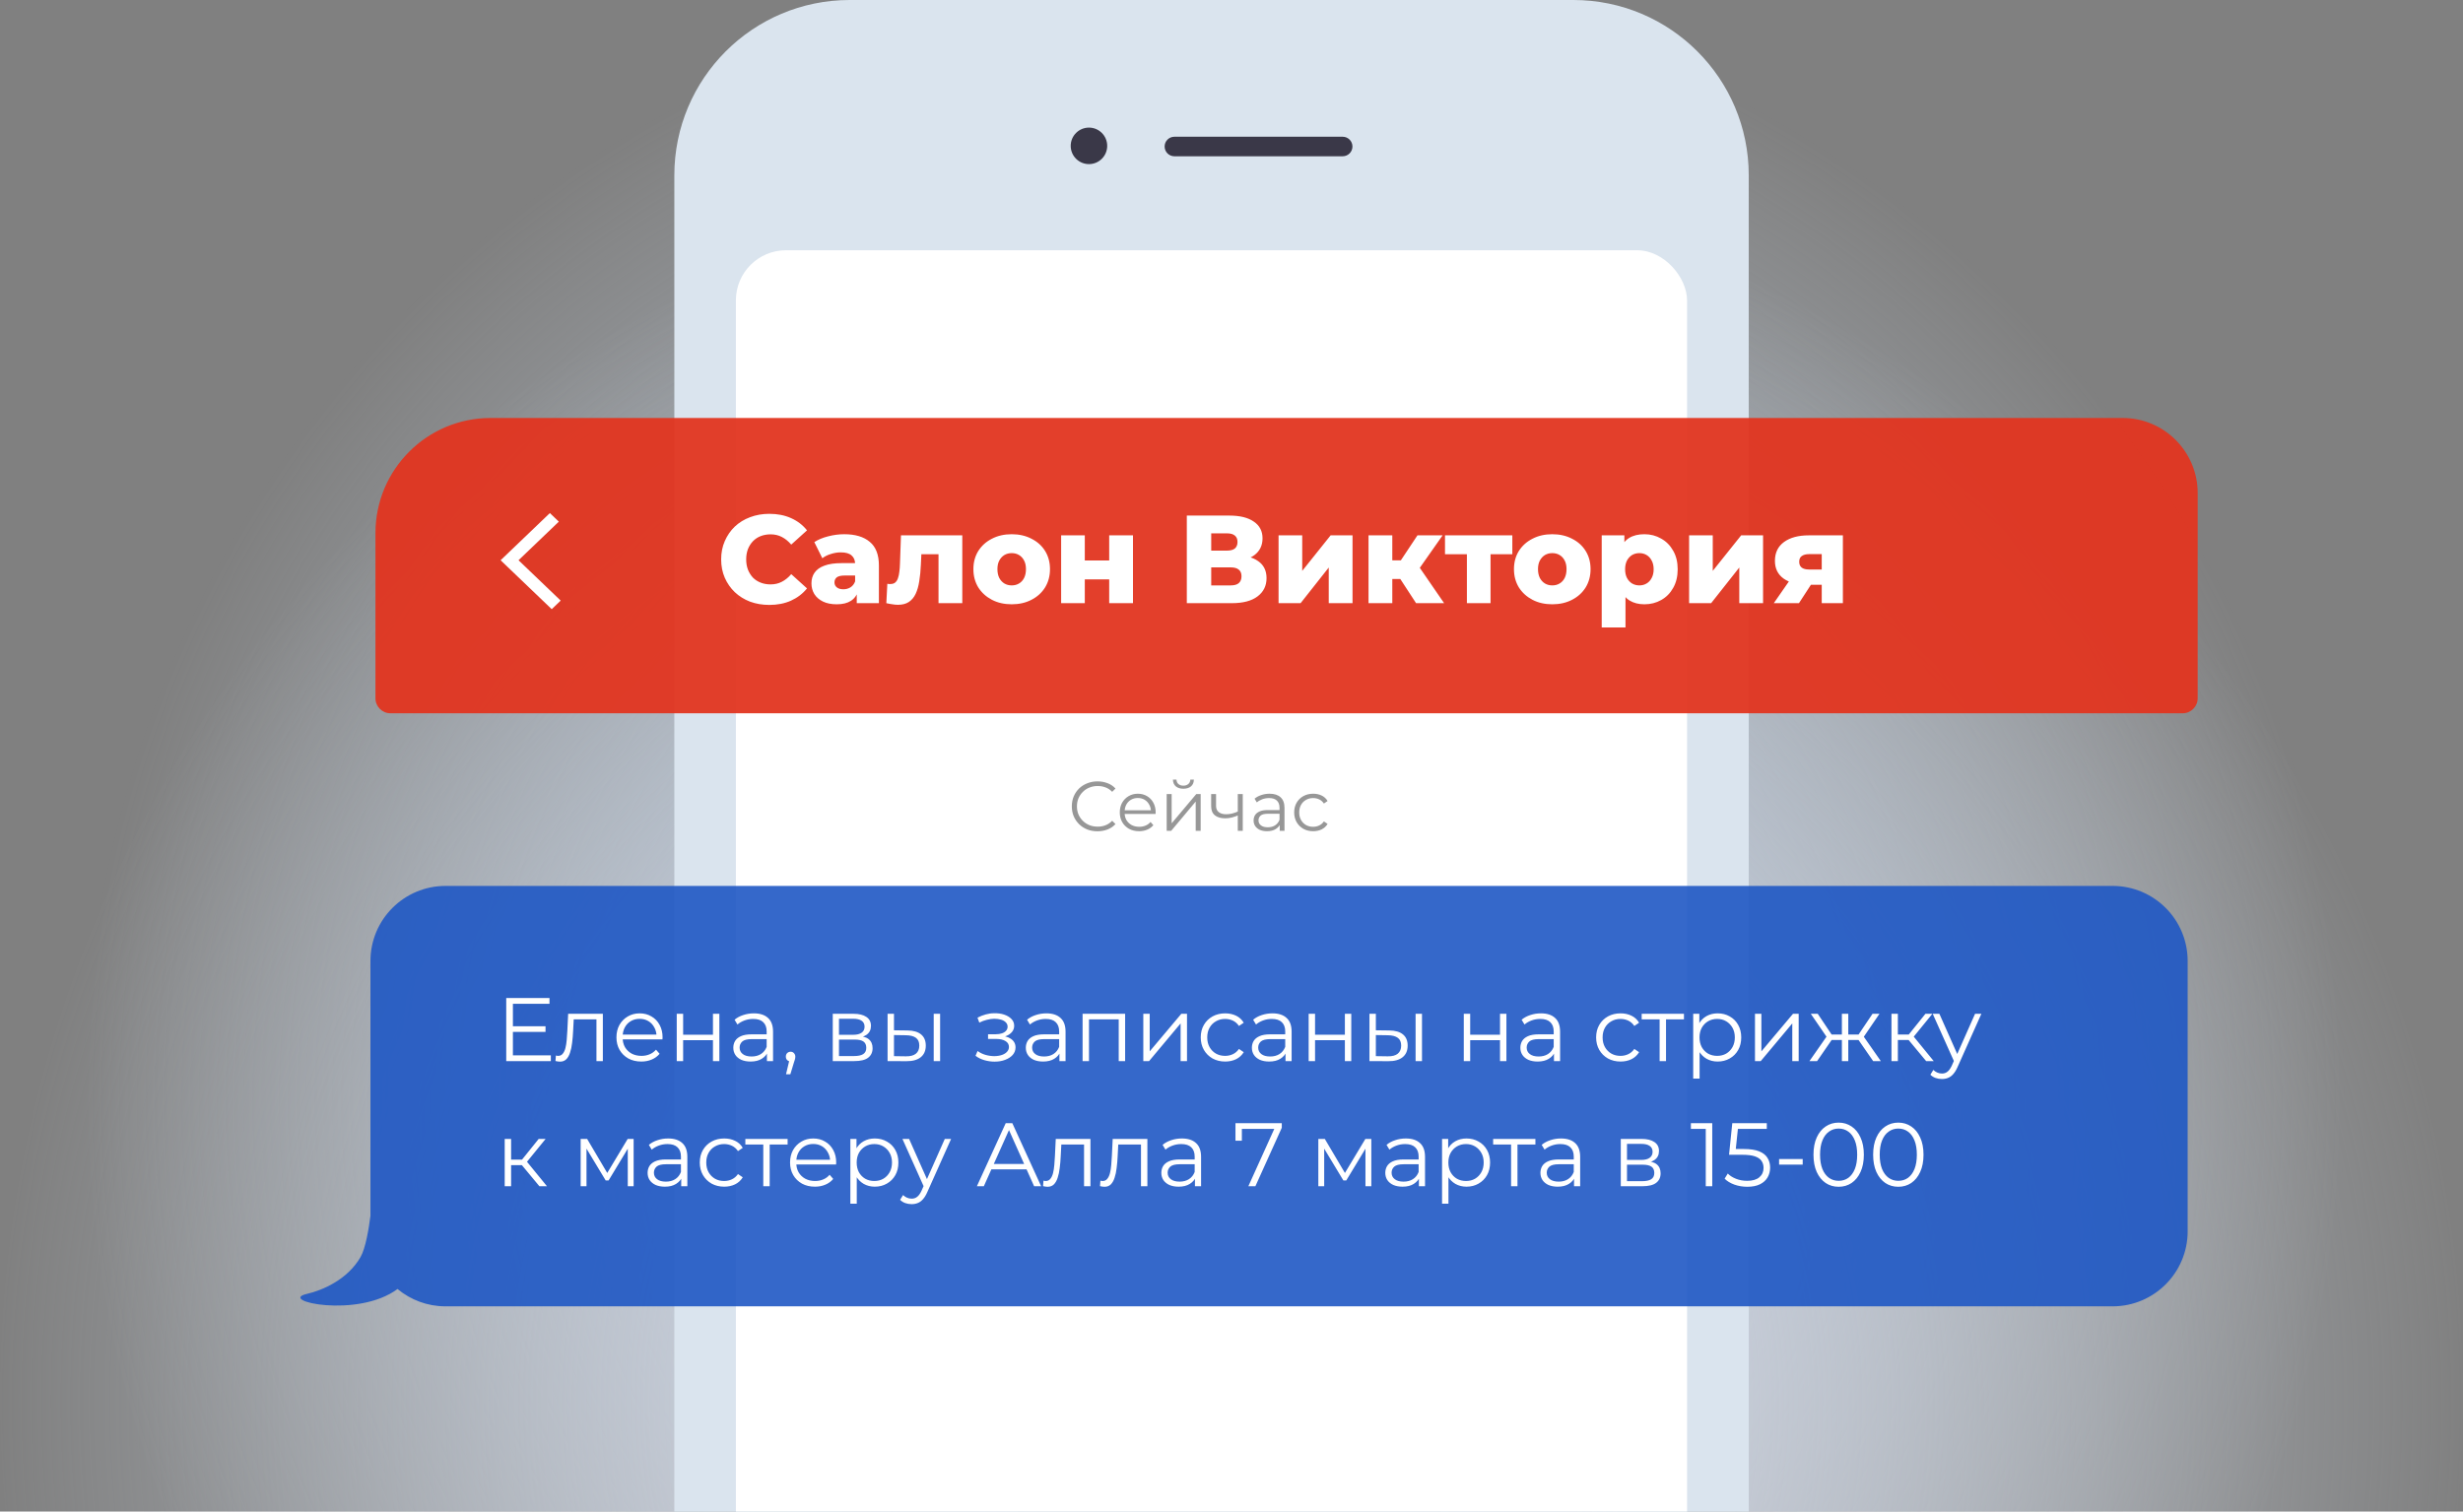 <svg width="492" height="302" viewBox="0 0 492 302" fill="none" xmlns="http://www.w3.org/2000/svg">
<rect x="0" y="0" width="492" height="302" fill="#808080" stroke="none"/>
<g clip-path="url(#clip0_6284_6)">
<circle cx="242.5" cy="220.5" r="227.5" fill="url(#paint0_radial_6284_6)"/>
<circle cx="246" cy="279" r="246" fill="url(#paint1_radial_6284_6)"/>
<path d="M314.285 0H169.74C150.39 0 134.703 15.687 134.703 35.037V406.963C134.703 426.313 150.39 442 169.74 442H314.285C333.636 442 349.323 426.313 349.323 406.963V35.037C349.323 15.687 333.636 0 314.285 0Z" fill="#DAE4EE"/>
<rect x="147" y="50" width="190" height="315" rx="10" fill="white"/>
<path d="M217.525 32.788C219.538 32.788 221.171 31.155 221.171 29.142C221.171 27.128 219.538 25.496 217.525 25.496C215.511 25.496 213.879 27.128 213.879 29.142C213.879 31.155 215.511 32.788 217.525 32.788Z" fill="#3A3848"/>
<path d="M268.208 27.319H234.593C233.515 27.319 232.641 28.193 232.641 29.271C232.641 30.349 233.515 31.223 234.593 31.223H268.208C269.286 31.223 270.16 30.349 270.16 29.271C270.16 28.193 269.286 27.319 268.208 27.319Z" fill="#3A3848"/>
</g>
<g clip-path="url(#clip1_6284_6)">
<path opacity="0.946" fill-rule="evenodd" clip-rule="evenodd" d="M75 106.509C75 93.807 85.297 83.509 98 83.509H424C432.284 83.509 439 90.225 439 98.509V139.509C439 141.166 437.657 142.509 436 142.509H78C76.343 142.509 75 141.166 75 139.509V106.509Z" fill="#E23520"/>
<path d="M153.68 120.859C152.296 120.859 151.013 120.643 149.83 120.209C148.663 119.759 147.646 119.126 146.78 118.309C145.93 117.493 145.263 116.534 144.78 115.434C144.296 114.318 144.055 113.093 144.055 111.759C144.055 110.426 144.296 109.209 144.78 108.109C145.263 106.993 145.93 106.026 146.78 105.209C147.646 104.393 148.663 103.768 149.83 103.334C151.013 102.884 152.296 102.659 153.68 102.659C155.296 102.659 156.738 102.943 158.005 103.509C159.288 104.076 160.355 104.893 161.205 105.959L158.055 108.809C157.488 108.143 156.863 107.634 156.18 107.284C155.513 106.934 154.763 106.759 153.93 106.759C153.213 106.759 152.555 106.876 151.955 107.109C151.355 107.343 150.838 107.684 150.405 108.134C149.988 108.568 149.655 109.093 149.405 109.709C149.171 110.326 149.055 111.009 149.055 111.759C149.055 112.509 149.171 113.193 149.405 113.809C149.655 114.426 149.988 114.959 150.405 115.409C150.838 115.843 151.355 116.176 151.955 116.409C152.555 116.643 153.213 116.759 153.93 116.759C154.763 116.759 155.513 116.584 156.18 116.234C156.863 115.884 157.488 115.376 158.055 114.709L161.205 117.559C160.355 118.609 159.288 119.426 158.005 120.009C156.738 120.576 155.296 120.859 153.68 120.859ZM171.142 120.509V117.984L170.817 117.359V112.709C170.817 111.959 170.584 111.384 170.117 110.984C169.667 110.568 168.942 110.359 167.942 110.359C167.292 110.359 166.634 110.468 165.967 110.684C165.3 110.884 164.734 111.168 164.267 111.534L162.667 108.309C163.434 107.809 164.35 107.426 165.417 107.159C166.5 106.876 167.575 106.734 168.642 106.734C170.842 106.734 172.542 107.243 173.742 108.259C174.959 109.259 175.567 110.834 175.567 112.984V120.509H171.142ZM167.142 120.734C166.059 120.734 165.142 120.551 164.392 120.184C163.642 119.818 163.067 119.318 162.667 118.684C162.284 118.051 162.092 117.343 162.092 116.559C162.092 115.726 162.3 115.009 162.717 114.409C163.15 113.793 163.809 113.326 164.692 113.009C165.575 112.676 166.717 112.509 168.117 112.509H171.317V114.984H168.767C168 114.984 167.459 115.109 167.142 115.359C166.842 115.609 166.692 115.943 166.692 116.359C166.692 116.776 166.85 117.109 167.167 117.359C167.484 117.609 167.917 117.734 168.467 117.734C168.984 117.734 169.45 117.609 169.867 117.359C170.3 117.093 170.617 116.693 170.817 116.159L171.467 117.909C171.217 118.843 170.725 119.551 169.992 120.034C169.275 120.501 168.325 120.734 167.142 120.734ZM177.05 120.509L177.25 116.634C177.366 116.651 177.475 116.668 177.575 116.684C177.675 116.684 177.766 116.684 177.85 116.684C178.266 116.684 178.591 116.584 178.825 116.384C179.075 116.168 179.258 115.876 179.375 115.509C179.508 115.143 179.6 114.718 179.65 114.234C179.716 113.734 179.758 113.193 179.775 112.609L179.975 106.959H192.225V120.509H187.475V109.659L188.525 110.734H183.1L184.1 109.609L183.95 112.809C183.9 114.026 183.791 115.134 183.625 116.134C183.475 117.118 183.233 117.959 182.9 118.659C182.566 119.359 182.108 119.901 181.525 120.284C180.958 120.651 180.233 120.834 179.35 120.834C179.033 120.834 178.675 120.801 178.275 120.734C177.891 120.684 177.483 120.609 177.05 120.509ZM202.092 120.734C200.609 120.734 199.292 120.434 198.142 119.834C196.992 119.234 196.084 118.409 195.417 117.359C194.767 116.293 194.442 115.076 194.442 113.709C194.442 112.343 194.767 111.134 195.417 110.084C196.084 109.034 196.992 108.218 198.142 107.634C199.292 107.034 200.609 106.734 202.092 106.734C203.575 106.734 204.892 107.034 206.042 107.634C207.209 108.218 208.117 109.034 208.767 110.084C209.417 111.134 209.742 112.343 209.742 113.709C209.742 115.076 209.417 116.293 208.767 117.359C208.117 118.409 207.209 119.234 206.042 119.834C204.892 120.434 203.575 120.734 202.092 120.734ZM202.092 116.959C202.642 116.959 203.125 116.834 203.542 116.584C203.975 116.334 204.317 115.968 204.567 115.484C204.817 114.984 204.942 114.393 204.942 113.709C204.942 113.026 204.817 112.451 204.567 111.984C204.317 111.501 203.975 111.134 203.542 110.884C203.125 110.634 202.642 110.509 202.092 110.509C201.559 110.509 201.075 110.634 200.642 110.884C200.225 111.134 199.884 111.501 199.617 111.984C199.367 112.451 199.242 113.026 199.242 113.709C199.242 114.393 199.367 114.984 199.617 115.484C199.884 115.968 200.225 116.334 200.642 116.584C201.075 116.834 201.559 116.959 202.092 116.959ZM211.97 120.509V106.959H216.695V111.984H221.57V106.959H226.32V120.509H221.57V115.759H216.695V120.509H211.97ZM237.074 120.509V103.009H245.574C247.674 103.009 249.299 103.409 250.449 104.209C251.615 104.993 252.199 106.109 252.199 107.559C252.199 108.976 251.657 110.093 250.574 110.909C249.49 111.709 248.04 112.109 246.224 112.109L246.724 110.934C248.69 110.934 250.224 111.326 251.324 112.109C252.44 112.876 252.999 114.009 252.999 115.509C252.999 117.043 252.399 118.259 251.199 119.159C250.015 120.059 248.299 120.509 246.049 120.509H237.074ZM241.949 116.959H245.849C246.565 116.959 247.099 116.809 247.449 116.509C247.815 116.193 247.999 115.734 247.999 115.134C247.999 114.534 247.815 114.093 247.449 113.809C247.099 113.509 246.565 113.359 245.849 113.359H241.949V116.959ZM241.949 110.009H245.099C245.799 110.009 246.324 109.868 246.674 109.584C247.024 109.284 247.199 108.851 247.199 108.284C247.199 107.718 247.024 107.293 246.674 107.009C246.324 106.709 245.799 106.559 245.099 106.559H241.949V110.009ZM255.402 120.509V106.959H260.127V114.059L265.802 106.959H270.177V120.509H265.427V113.384L259.802 120.509H255.402ZM282.871 120.509L278.746 114.184L282.571 111.934L288.471 120.509H282.871ZM273.371 120.509V106.959H278.121V120.509H273.371ZM276.721 115.684V111.959H281.621V115.684H276.721ZM283.046 114.259L278.596 113.809L283.146 106.959H288.171L283.046 114.259ZM293.022 120.509V109.684L294.047 110.734H288.647V106.959H302.097V110.734H296.697L297.747 109.684V120.509H293.022ZM310.075 120.734C308.592 120.734 307.275 120.434 306.125 119.834C304.975 119.234 304.067 118.409 303.4 117.359C302.75 116.293 302.425 115.076 302.425 113.709C302.425 112.343 302.75 111.134 303.4 110.084C304.067 109.034 304.975 108.218 306.125 107.634C307.275 107.034 308.592 106.734 310.075 106.734C311.559 106.734 312.875 107.034 314.025 107.634C315.192 108.218 316.1 109.034 316.75 110.084C317.4 111.134 317.725 112.343 317.725 113.709C317.725 115.076 317.4 116.293 316.75 117.359C316.1 118.409 315.192 119.234 314.025 119.834C312.875 120.434 311.559 120.734 310.075 120.734ZM310.075 116.959C310.625 116.959 311.109 116.834 311.525 116.584C311.959 116.334 312.3 115.968 312.55 115.484C312.8 114.984 312.925 114.393 312.925 113.709C312.925 113.026 312.8 112.451 312.55 111.984C312.3 111.501 311.959 111.134 311.525 110.884C311.109 110.634 310.625 110.509 310.075 110.509C309.542 110.509 309.059 110.634 308.625 110.884C308.209 111.134 307.867 111.501 307.6 111.984C307.35 112.451 307.225 113.026 307.225 113.709C307.225 114.393 307.35 114.984 307.6 115.484C307.867 115.968 308.209 116.334 308.625 116.584C309.059 116.834 309.542 116.959 310.075 116.959ZM328.478 120.734C327.328 120.734 326.345 120.484 325.528 119.984C324.711 119.468 324.086 118.701 323.653 117.684C323.236 116.651 323.028 115.334 323.028 113.734C323.028 112.118 323.228 110.801 323.628 109.784C324.028 108.751 324.628 107.984 325.428 107.484C326.245 106.984 327.261 106.734 328.478 106.734C329.711 106.734 330.828 107.026 331.828 107.609C332.845 108.176 333.645 108.984 334.228 110.034C334.828 111.068 335.128 112.301 335.128 113.734C335.128 115.168 334.828 116.409 334.228 117.459C333.645 118.509 332.845 119.318 331.828 119.884C330.828 120.451 329.711 120.734 328.478 120.734ZM319.953 125.359V106.959H324.478V109.259L324.453 113.734L324.703 118.234V125.359H319.953ZM327.478 116.959C328.011 116.959 328.486 116.834 328.903 116.584C329.336 116.334 329.678 115.968 329.928 115.484C330.195 115.001 330.328 114.418 330.328 113.734C330.328 113.051 330.195 112.468 329.928 111.984C329.678 111.501 329.336 111.134 328.903 110.884C328.486 110.634 328.011 110.509 327.478 110.509C326.945 110.509 326.461 110.634 326.028 110.884C325.611 111.134 325.27 111.501 325.003 111.984C324.753 112.468 324.628 113.051 324.628 113.734C324.628 114.418 324.753 115.001 325.003 115.484C325.27 115.968 325.611 116.334 326.028 116.584C326.461 116.834 326.945 116.959 327.478 116.959ZM337.409 120.509V106.959H342.134V114.059L347.809 106.959H352.184V120.509H347.434V113.384L341.809 120.509H337.409ZM363.903 120.509V116.109L364.528 116.834H361.078C359.061 116.834 357.469 116.426 356.303 115.609C355.136 114.776 354.553 113.593 354.553 112.059C354.553 110.426 355.161 109.168 356.378 108.284C357.594 107.401 359.236 106.959 361.303 106.959H368.128V120.509H363.903ZM354.328 120.509L357.903 115.359H362.703L359.353 120.509H354.328ZM363.903 114.684V109.534L364.528 110.709H361.403C360.769 110.709 360.278 110.834 359.928 111.084C359.578 111.318 359.403 111.701 359.403 112.234C359.403 113.268 360.061 113.784 361.378 113.784H364.528L363.903 114.684Z" fill="white"/>
<path fill-rule="evenodd" clip-rule="evenodd" d="M109.84 102.509L111.629 104.222L103.578 111.932L112 119.996L110.211 121.709L100 111.932L109.84 102.509Z" fill="white"/>
</g>
<g clip-path="url(#clip2_6284_6)">
<path opacity="0.9" fill-rule="evenodd" clip-rule="evenodd" d="M89 177C80.716 177 74 183.716 74 192V242.91C73.67 245.475 73.028 249.399 72.026 251.139C69.406 255.692 64.382 257.8 61.303 258.511C55.318 259.893 71.439 263.467 79.408 257.533C82.008 259.698 85.352 261 89 261H422C430.284 261 437 254.284 437 246V192C437 183.716 430.284 177 422 177H89Z" fill="#2058C5"/>
<path d="M102.312 205.034H108.972V206.168H102.312V205.034ZM102.456 210.848H110.034V212H101.124V199.4H109.764V200.552H102.456V210.848ZM110.955 211.982L111.045 210.884C111.129 210.896 111.207 210.914 111.279 210.938C111.363 210.95 111.435 210.956 111.495 210.956C111.879 210.956 112.185 210.812 112.413 210.524C112.653 210.236 112.833 209.852 112.953 209.372C113.073 208.892 113.157 208.352 113.205 207.752C113.253 207.14 113.295 206.528 113.331 205.916L113.493 202.55H120.423V212H119.145V203.288L119.469 203.666H114.321L114.627 203.27L114.483 206.006C114.447 206.822 114.381 207.602 114.285 208.346C114.201 209.09 114.063 209.744 113.871 210.308C113.691 210.872 113.439 211.316 113.115 211.64C112.791 211.952 112.377 212.108 111.873 212.108C111.729 212.108 111.579 212.096 111.423 212.072C111.279 212.048 111.123 212.018 110.955 211.982ZM128.106 212.09C127.122 212.09 126.258 211.886 125.514 211.478C124.77 211.058 124.188 210.488 123.768 209.768C123.348 209.036 123.138 208.202 123.138 207.266C123.138 206.33 123.336 205.502 123.732 204.782C124.14 204.062 124.692 203.498 125.388 203.09C126.096 202.67 126.888 202.46 127.764 202.46C128.652 202.46 129.438 202.664 130.122 203.072C130.818 203.468 131.364 204.032 131.76 204.764C132.156 205.484 132.354 206.318 132.354 207.266C132.354 207.326 132.348 207.392 132.336 207.464C132.336 207.524 132.336 207.59 132.336 207.662H124.11V206.708H131.652L131.148 207.086C131.148 206.402 130.998 205.796 130.698 205.268C130.41 204.728 130.014 204.308 129.51 204.008C129.006 203.708 128.424 203.558 127.764 203.558C127.116 203.558 126.534 203.708 126.018 204.008C125.502 204.308 125.1 204.728 124.812 205.268C124.524 205.808 124.38 206.426 124.38 207.122V207.32C124.38 208.04 124.536 208.676 124.848 209.228C125.172 209.768 125.616 210.194 126.18 210.506C126.756 210.806 127.41 210.956 128.142 210.956C128.718 210.956 129.252 210.854 129.744 210.65C130.248 210.446 130.68 210.134 131.04 209.714L131.76 210.542C131.34 211.046 130.812 211.43 130.176 211.694C129.552 211.958 128.862 212.09 128.106 212.09ZM135.183 212V202.55H136.461V206.726H142.419V202.55H143.697V212H142.419V207.824H136.461V212H135.183ZM153.198 212V209.912L153.144 209.57V206.078C153.144 205.274 152.916 204.656 152.46 204.224C152.016 203.792 151.35 203.576 150.462 203.576C149.85 203.576 149.268 203.678 148.716 203.882C148.164 204.086 147.696 204.356 147.312 204.692L146.736 203.738C147.216 203.33 147.792 203.018 148.464 202.802C149.136 202.574 149.844 202.46 150.588 202.46C151.812 202.46 152.754 202.766 153.414 203.378C154.086 203.978 154.422 204.896 154.422 206.132V212H153.198ZM149.94 212.09C149.232 212.09 148.614 211.976 148.086 211.748C147.57 211.508 147.174 211.184 146.898 210.776C146.622 210.356 146.484 209.876 146.484 209.336C146.484 208.844 146.598 208.4 146.826 208.004C147.066 207.596 147.45 207.272 147.978 207.032C148.518 206.78 149.238 206.654 150.138 206.654H153.396V207.608H150.174C149.262 207.608 148.626 207.77 148.266 208.094C147.918 208.418 147.744 208.82 147.744 209.3C147.744 209.84 147.954 210.272 148.374 210.596C148.794 210.92 149.382 211.082 150.138 211.082C150.858 211.082 151.476 210.92 151.992 210.596C152.52 210.26 152.904 209.78 153.144 209.156L153.432 210.038C153.192 210.662 152.772 211.16 152.172 211.532C151.584 211.904 150.84 212.09 149.94 212.09ZM157.014 214.628L157.806 211.298L157.95 212.072C157.674 212.072 157.44 211.982 157.248 211.802C157.068 211.622 156.978 211.388 156.978 211.1C156.978 210.812 157.068 210.578 157.248 210.398C157.44 210.218 157.668 210.128 157.932 210.128C158.208 210.128 158.43 210.224 158.598 210.416C158.778 210.608 158.868 210.836 158.868 211.1C158.868 211.196 158.862 211.292 158.85 211.388C158.838 211.484 158.814 211.592 158.778 211.712C158.742 211.832 158.694 211.976 158.634 212.144L157.878 214.628H157.014ZM166.349 212V202.55H170.525C171.593 202.55 172.433 202.754 173.045 203.162C173.669 203.57 173.981 204.17 173.981 204.962C173.981 205.73 173.687 206.324 173.099 206.744C172.511 207.152 171.737 207.356 170.777 207.356L171.029 206.978C172.157 206.978 172.985 207.188 173.513 207.608C174.041 208.028 174.305 208.634 174.305 209.426C174.305 210.242 174.005 210.878 173.405 211.334C172.817 211.778 171.899 212 170.651 212H166.349ZM167.591 210.992H170.597C171.401 210.992 172.007 210.866 172.415 210.614C172.835 210.35 173.045 209.93 173.045 209.354C173.045 208.778 172.859 208.358 172.487 208.094C172.115 207.83 171.527 207.698 170.723 207.698H167.591V210.992ZM167.591 206.744H170.435C171.167 206.744 171.725 206.606 172.109 206.33C172.505 206.054 172.703 205.652 172.703 205.124C172.703 204.596 172.505 204.2 172.109 203.936C171.725 203.672 171.167 203.54 170.435 203.54H167.591V206.744ZM186.516 212V202.55H187.794V212H186.516ZM181.278 205.88C182.466 205.892 183.372 206.156 183.996 206.672C184.62 207.188 184.932 207.932 184.932 208.904C184.932 209.912 184.596 210.686 183.924 211.226C183.252 211.766 182.292 212.03 181.044 212.018L177.3 212V202.55H178.578V205.844L181.278 205.88ZM180.954 211.046C181.842 211.058 182.508 210.884 182.952 210.524C183.408 210.152 183.636 209.612 183.636 208.904C183.636 208.196 183.414 207.68 182.97 207.356C182.526 207.02 181.854 206.846 180.954 206.834L178.578 206.798V211.01L180.954 211.046ZM198.682 212.108C197.998 212.108 197.32 212.012 196.648 211.82C195.976 211.628 195.382 211.334 194.866 210.938L195.28 209.984C195.736 210.32 196.264 210.578 196.864 210.758C197.464 210.926 198.058 211.01 198.646 211.01C199.234 210.998 199.744 210.914 200.176 210.758C200.608 210.602 200.944 210.386 201.184 210.11C201.424 209.834 201.544 209.522 201.544 209.174C201.544 208.67 201.316 208.28 200.86 208.004C200.404 207.716 199.78 207.572 198.988 207.572H197.368V206.636H198.898C199.366 206.636 199.78 206.576 200.14 206.456C200.5 206.336 200.776 206.162 200.968 205.934C201.172 205.706 201.274 205.436 201.274 205.124C201.274 204.788 201.154 204.5 200.914 204.26C200.686 204.02 200.368 203.84 199.96 203.72C199.552 203.6 199.09 203.54 198.574 203.54C198.106 203.552 197.62 203.624 197.116 203.756C196.612 203.876 196.114 204.062 195.622 204.314L195.262 203.324C195.814 203.036 196.36 202.82 196.9 202.676C197.452 202.52 198.004 202.442 198.556 202.442C199.312 202.418 199.99 202.508 200.59 202.712C201.202 202.916 201.688 203.21 202.048 203.594C202.408 203.966 202.588 204.416 202.588 204.944C202.588 205.412 202.444 205.82 202.156 206.168C201.868 206.516 201.484 206.786 201.004 206.978C200.524 207.17 199.978 207.266 199.366 207.266L199.42 206.924C200.5 206.924 201.34 207.134 201.94 207.554C202.552 207.974 202.858 208.544 202.858 209.264C202.858 209.828 202.672 210.326 202.3 210.758C201.928 211.178 201.424 211.508 200.788 211.748C200.164 211.988 199.462 212.108 198.682 212.108ZM211.627 212V209.912L211.573 209.57V206.078C211.573 205.274 211.345 204.656 210.889 204.224C210.445 203.792 209.779 203.576 208.891 203.576C208.279 203.576 207.697 203.678 207.145 203.882C206.593 204.086 206.125 204.356 205.741 204.692L205.165 203.738C205.645 203.33 206.221 203.018 206.893 202.802C207.565 202.574 208.273 202.46 209.017 202.46C210.241 202.46 211.183 202.766 211.843 203.378C212.515 203.978 212.851 204.896 212.851 206.132V212H211.627ZM208.369 212.09C207.661 212.09 207.043 211.976 206.515 211.748C205.999 211.508 205.603 211.184 205.327 210.776C205.051 210.356 204.913 209.876 204.913 209.336C204.913 208.844 205.027 208.4 205.255 208.004C205.495 207.596 205.879 207.272 206.407 207.032C206.947 206.78 207.667 206.654 208.567 206.654H211.825V207.608H208.603C207.691 207.608 207.055 207.77 206.695 208.094C206.347 208.418 206.173 208.82 206.173 209.3C206.173 209.84 206.383 210.272 206.803 210.596C207.223 210.92 207.811 211.082 208.567 211.082C209.287 211.082 209.905 210.92 210.421 210.596C210.949 210.26 211.333 209.78 211.573 209.156L211.861 210.038C211.621 210.662 211.201 211.16 210.601 211.532C210.013 211.904 209.269 212.09 208.369 212.09ZM216.254 212V202.55H224.75V212H223.472V203.324L223.796 203.666H217.208L217.532 203.324V212H216.254ZM228.382 212V202.55H229.66V210.056L235.978 202.55H237.112V212H235.834V204.476L229.534 212H228.382ZM244.735 212.09C243.799 212.09 242.959 211.886 242.215 211.478C241.483 211.058 240.907 210.488 240.487 209.768C240.067 209.036 239.857 208.202 239.857 207.266C239.857 206.318 240.067 205.484 240.487 204.764C240.907 204.044 241.483 203.48 242.215 203.072C242.959 202.664 243.799 202.46 244.735 202.46C245.539 202.46 246.265 202.616 246.913 202.928C247.561 203.24 248.071 203.708 248.443 204.332L247.489 204.98C247.165 204.5 246.763 204.146 246.283 203.918C245.803 203.69 245.281 203.576 244.717 203.576C244.045 203.576 243.439 203.732 242.899 204.044C242.359 204.344 241.933 204.77 241.621 205.322C241.309 205.874 241.153 206.522 241.153 207.266C241.153 208.01 241.309 208.658 241.621 209.21C241.933 209.762 242.359 210.194 242.899 210.506C243.439 210.806 244.045 210.956 244.717 210.956C245.281 210.956 245.803 210.842 246.283 210.614C246.763 210.386 247.165 210.038 247.489 209.57L248.443 210.218C248.071 210.83 247.561 211.298 246.913 211.622C246.265 211.934 245.539 212.09 244.735 212.09ZM256.786 212V209.912L256.732 209.57V206.078C256.732 205.274 256.504 204.656 256.048 204.224C255.604 203.792 254.938 203.576 254.05 203.576C253.438 203.576 252.856 203.678 252.304 203.882C251.752 204.086 251.284 204.356 250.9 204.692L250.324 203.738C250.804 203.33 251.38 203.018 252.052 202.802C252.724 202.574 253.432 202.46 254.176 202.46C255.4 202.46 256.342 202.766 257.002 203.378C257.674 203.978 258.01 204.896 258.01 206.132V212H256.786ZM253.528 212.09C252.82 212.09 252.202 211.976 251.674 211.748C251.158 211.508 250.762 211.184 250.486 210.776C250.21 210.356 250.072 209.876 250.072 209.336C250.072 208.844 250.186 208.4 250.414 208.004C250.654 207.596 251.038 207.272 251.566 207.032C252.106 206.78 252.826 206.654 253.726 206.654H256.984V207.608H253.762C252.85 207.608 252.214 207.77 251.854 208.094C251.506 208.418 251.332 208.82 251.332 209.3C251.332 209.84 251.542 210.272 251.962 210.596C252.382 210.92 252.97 211.082 253.726 211.082C254.446 211.082 255.064 210.92 255.58 210.596C256.108 210.26 256.492 209.78 256.732 209.156L257.02 210.038C256.78 210.662 256.36 211.16 255.76 211.532C255.172 211.904 254.428 212.09 253.528 212.09ZM261.412 212V202.55H262.69V206.726H268.648V202.55H269.926V212H268.648V207.824H262.69V212H261.412ZM282.774 212V202.55H284.052V212H282.774ZM277.536 205.88C278.724 205.892 279.63 206.156 280.254 206.672C280.878 207.188 281.19 207.932 281.19 208.904C281.19 209.912 280.854 210.686 280.182 211.226C279.51 211.766 278.55 212.03 277.302 212.018L273.558 212V202.55H274.836V205.844L277.536 205.88ZM277.212 211.046C278.1 211.058 278.766 210.884 279.21 210.524C279.666 210.152 279.894 209.612 279.894 208.904C279.894 208.196 279.672 207.68 279.228 207.356C278.784 207.02 278.112 206.846 277.212 206.834L274.836 206.798V211.01L277.212 211.046ZM292.402 212V202.55H293.68V206.726H299.638V202.55H300.916V212H299.638V207.824H293.68V212H292.402ZM310.416 212V209.912L310.362 209.57V206.078C310.362 205.274 310.134 204.656 309.678 204.224C309.234 203.792 308.568 203.576 307.68 203.576C307.068 203.576 306.486 203.678 305.934 203.882C305.382 204.086 304.914 204.356 304.53 204.692L303.954 203.738C304.434 203.33 305.01 203.018 305.682 202.802C306.354 202.574 307.062 202.46 307.806 202.46C309.03 202.46 309.972 202.766 310.632 203.378C311.304 203.978 311.64 204.896 311.64 206.132V212H310.416ZM307.158 212.09C306.45 212.09 305.832 211.976 305.304 211.748C304.788 211.508 304.392 211.184 304.116 210.776C303.84 210.356 303.702 209.876 303.702 209.336C303.702 208.844 303.816 208.4 304.044 208.004C304.284 207.596 304.668 207.272 305.196 207.032C305.736 206.78 306.456 206.654 307.356 206.654H310.614V207.608H307.392C306.48 207.608 305.844 207.77 305.484 208.094C305.136 208.418 304.962 208.82 304.962 209.3C304.962 209.84 305.172 210.272 305.592 210.596C306.012 210.92 306.6 211.082 307.356 211.082C308.076 211.082 308.694 210.92 309.21 210.596C309.738 210.26 310.122 209.78 310.362 209.156L310.65 210.038C310.41 210.662 309.99 211.16 309.39 211.532C308.802 211.904 308.058 212.09 307.158 212.09ZM323.714 212.09C322.778 212.09 321.938 211.886 321.194 211.478C320.462 211.058 319.886 210.488 319.466 209.768C319.046 209.036 318.836 208.202 318.836 207.266C318.836 206.318 319.046 205.484 319.466 204.764C319.886 204.044 320.462 203.48 321.194 203.072C321.938 202.664 322.778 202.46 323.714 202.46C324.518 202.46 325.244 202.616 325.892 202.928C326.54 203.24 327.05 203.708 327.422 204.332L326.468 204.98C326.144 204.5 325.742 204.146 325.262 203.918C324.782 203.69 324.26 203.576 323.696 203.576C323.024 203.576 322.418 203.732 321.878 204.044C321.338 204.344 320.912 204.77 320.6 205.322C320.288 205.874 320.132 206.522 320.132 207.266C320.132 208.01 320.288 208.658 320.6 209.21C320.912 209.762 321.338 210.194 321.878 210.506C322.418 210.806 323.024 210.956 323.696 210.956C324.26 210.956 324.782 210.842 325.262 210.614C325.742 210.386 326.144 210.038 326.468 209.57L327.422 210.218C327.05 210.83 326.54 211.298 325.892 211.622C325.244 211.934 324.518 212.09 323.714 212.09ZM331.52 212V203.324L331.844 203.666H327.938V202.55H336.38V203.666H332.474L332.798 203.324V212H331.52ZM343.106 212.09C342.29 212.09 341.552 211.904 340.892 211.532C340.232 211.148 339.704 210.602 339.308 209.894C338.924 209.174 338.732 208.298 338.732 207.266C338.732 206.234 338.924 205.364 339.308 204.656C339.692 203.936 340.214 203.39 340.874 203.018C341.534 202.646 342.278 202.46 343.106 202.46C344.006 202.46 344.81 202.664 345.518 203.072C346.238 203.468 346.802 204.032 347.21 204.764C347.618 205.484 347.822 206.318 347.822 207.266C347.822 208.226 347.618 209.066 347.21 209.786C346.802 210.506 346.238 211.07 345.518 211.478C344.81 211.886 344.006 212.09 343.106 212.09ZM338.228 215.492V202.55H339.452V205.394L339.326 207.284L339.506 209.192V215.492H338.228ZM343.016 210.956C343.688 210.956 344.288 210.806 344.816 210.506C345.344 210.194 345.764 209.762 346.076 209.21C346.388 208.646 346.544 207.998 346.544 207.266C346.544 206.534 346.388 205.892 346.076 205.34C345.764 204.788 345.344 204.356 344.816 204.044C344.288 203.732 343.688 203.576 343.016 203.576C342.344 203.576 341.738 203.732 341.198 204.044C340.67 204.356 340.25 204.788 339.938 205.34C339.638 205.892 339.488 206.534 339.488 207.266C339.488 207.998 339.638 208.646 339.938 209.21C340.25 209.762 340.67 210.194 341.198 210.506C341.738 210.806 342.344 210.956 343.016 210.956ZM350.568 212V202.55H351.846V210.056L358.164 202.55H359.298V212H358.02V204.476L351.72 212H350.568ZM374.175 212L370.935 207.32L371.997 206.69L375.705 212H374.175ZM368.811 207.788V206.69H371.799V207.788H368.811ZM372.123 207.41L370.899 207.23L374.049 202.55H375.435L372.123 207.41ZM362.979 212H361.449L365.157 206.69L366.201 207.32L362.979 212ZM369.207 212H367.929V202.55H369.207V212ZM368.325 207.788H365.355V206.69H368.325V207.788ZM365.049 207.41L361.719 202.55H363.105L366.237 207.23L365.049 207.41ZM384.762 212L380.874 207.32L381.936 206.69L386.274 212H384.762ZM377.832 212V202.55H379.11V212H377.832ZM378.714 207.788V206.69H381.756V207.788H378.714ZM382.044 207.41L380.856 207.23L384.618 202.55H386.004L382.044 207.41ZM387.908 215.582C387.464 215.582 387.038 215.51 386.63 215.366C386.234 215.222 385.892 215.006 385.604 214.718L386.198 213.764C386.438 213.992 386.696 214.166 386.972 214.286C387.26 214.418 387.578 214.484 387.926 214.484C388.346 214.484 388.706 214.364 389.006 214.124C389.318 213.896 389.612 213.488 389.888 212.9L390.5 211.514L390.644 211.316L394.532 202.55H395.792L391.058 213.134C390.794 213.746 390.5 214.232 390.176 214.592C389.864 214.952 389.522 215.204 389.15 215.348C388.778 215.504 388.364 215.582 387.908 215.582ZM390.428 212.27L386.072 202.55H387.404L391.256 211.226L390.428 212.27ZM107.748 237L103.86 232.32L104.922 231.69L109.26 237H107.748ZM100.818 237V227.55H102.096V237H100.818ZM101.7 232.788V231.69H104.742V232.788H101.7ZM105.03 232.41L103.842 232.23L107.604 227.55H108.99L105.03 232.41ZM115.988 237V227.55H117.284L121.568 234.804H121.028L125.384 227.55H126.572V237H125.402V229.008L125.636 229.116L121.568 235.848H120.992L116.888 229.044L117.158 228.99V237H115.988ZM136.077 237V234.912L136.023 234.57V231.078C136.023 230.274 135.795 229.656 135.339 229.224C134.895 228.792 134.229 228.576 133.341 228.576C132.729 228.576 132.147 228.678 131.595 228.882C131.043 229.086 130.575 229.356 130.191 229.692L129.615 228.738C130.095 228.33 130.671 228.018 131.343 227.802C132.015 227.574 132.723 227.46 133.467 227.46C134.691 227.46 135.633 227.766 136.293 228.378C136.965 228.978 137.301 229.896 137.301 231.132V237H136.077ZM132.819 237.09C132.111 237.09 131.493 236.976 130.965 236.748C130.449 236.508 130.053 236.184 129.777 235.776C129.501 235.356 129.363 234.876 129.363 234.336C129.363 233.844 129.477 233.4 129.705 233.004C129.945 232.596 130.329 232.272 130.857 232.032C131.397 231.78 132.117 231.654 133.017 231.654H136.275V232.608H133.053C132.141 232.608 131.505 232.77 131.145 233.094C130.797 233.418 130.623 233.82 130.623 234.3C130.623 234.84 130.833 235.272 131.253 235.596C131.673 235.92 132.261 236.082 133.017 236.082C133.737 236.082 134.355 235.92 134.871 235.596C135.399 235.26 135.783 234.78 136.023 234.156L136.311 235.038C136.071 235.662 135.651 236.16 135.051 236.532C134.463 236.904 133.719 237.09 132.819 237.09ZM144.663 237.09C143.727 237.09 142.887 236.886 142.143 236.478C141.411 236.058 140.835 235.488 140.415 234.768C139.995 234.036 139.785 233.202 139.785 232.266C139.785 231.318 139.995 230.484 140.415 229.764C140.835 229.044 141.411 228.48 142.143 228.072C142.887 227.664 143.727 227.46 144.663 227.46C145.467 227.46 146.193 227.616 146.841 227.928C147.489 228.24 147.999 228.708 148.371 229.332L147.417 229.98C147.093 229.5 146.691 229.146 146.211 228.918C145.731 228.69 145.209 228.576 144.645 228.576C143.973 228.576 143.367 228.732 142.827 229.044C142.287 229.344 141.861 229.77 141.549 230.322C141.237 230.874 141.081 231.522 141.081 232.266C141.081 233.01 141.237 233.658 141.549 234.21C141.861 234.762 142.287 235.194 142.827 235.506C143.367 235.806 143.973 235.956 144.645 235.956C145.209 235.956 145.731 235.842 146.211 235.614C146.691 235.386 147.093 235.038 147.417 234.57L148.371 235.218C147.999 235.83 147.489 236.298 146.841 236.622C146.193 236.934 145.467 237.09 144.663 237.09ZM152.47 237V228.324L152.794 228.666H148.888V227.55H157.33V228.666H153.424L153.748 228.324V237H152.47ZM162.788 237.09C161.804 237.09 160.94 236.886 160.196 236.478C159.452 236.058 158.87 235.488 158.45 234.768C158.03 234.036 157.82 233.202 157.82 232.266C157.82 231.33 158.018 230.502 158.414 229.782C158.822 229.062 159.374 228.498 160.07 228.09C160.778 227.67 161.57 227.46 162.446 227.46C163.334 227.46 164.12 227.664 164.804 228.072C165.5 228.468 166.046 229.032 166.442 229.764C166.838 230.484 167.036 231.318 167.036 232.266C167.036 232.326 167.03 232.392 167.018 232.464C167.018 232.524 167.018 232.59 167.018 232.662H158.792V231.708H166.334L165.83 232.086C165.83 231.402 165.68 230.796 165.38 230.268C165.092 229.728 164.696 229.308 164.192 229.008C163.688 228.708 163.106 228.558 162.446 228.558C161.798 228.558 161.216 228.708 160.7 229.008C160.184 229.308 159.782 229.728 159.494 230.268C159.206 230.808 159.062 231.426 159.062 232.122V232.32C159.062 233.04 159.218 233.676 159.53 234.228C159.854 234.768 160.298 235.194 160.862 235.506C161.438 235.806 162.092 235.956 162.824 235.956C163.4 235.956 163.934 235.854 164.426 235.65C164.93 235.446 165.362 235.134 165.722 234.714L166.442 235.542C166.022 236.046 165.494 236.43 164.858 236.694C164.234 236.958 163.544 237.09 162.788 237.09ZM174.743 237.09C173.927 237.09 173.189 236.904 172.529 236.532C171.869 236.148 171.341 235.602 170.945 234.894C170.561 234.174 170.369 233.298 170.369 232.266C170.369 231.234 170.561 230.364 170.945 229.656C171.329 228.936 171.851 228.39 172.511 228.018C173.171 227.646 173.915 227.46 174.743 227.46C175.643 227.46 176.447 227.664 177.155 228.072C177.875 228.468 178.439 229.032 178.847 229.764C179.255 230.484 179.459 231.318 179.459 232.266C179.459 233.226 179.255 234.066 178.847 234.786C178.439 235.506 177.875 236.07 177.155 236.478C176.447 236.886 175.643 237.09 174.743 237.09ZM169.865 240.492V227.55H171.089V230.394L170.963 232.284L171.143 234.192V240.492H169.865ZM174.653 235.956C175.325 235.956 175.925 235.806 176.453 235.506C176.981 235.194 177.401 234.762 177.713 234.21C178.025 233.646 178.181 232.998 178.181 232.266C178.181 231.534 178.025 230.892 177.713 230.34C177.401 229.788 176.981 229.356 176.453 229.044C175.925 228.732 175.325 228.576 174.653 228.576C173.981 228.576 173.375 228.732 172.835 229.044C172.307 229.356 171.887 229.788 171.575 230.34C171.275 230.892 171.125 231.534 171.125 232.266C171.125 232.998 171.275 233.646 171.575 234.21C171.887 234.762 172.307 235.194 172.835 235.506C173.375 235.806 173.981 235.956 174.653 235.956ZM182.103 240.582C181.659 240.582 181.233 240.51 180.825 240.366C180.429 240.222 180.087 240.006 179.799 239.718L180.393 238.764C180.633 238.992 180.891 239.166 181.167 239.286C181.455 239.418 181.773 239.484 182.121 239.484C182.541 239.484 182.901 239.364 183.201 239.124C183.513 238.896 183.807 238.488 184.083 237.9L184.695 236.514L184.839 236.316L188.727 227.55H189.987L185.253 238.134C184.989 238.746 184.695 239.232 184.371 239.592C184.059 239.952 183.717 240.204 183.345 240.348C182.973 240.504 182.559 240.582 182.103 240.582ZM184.623 237.27L180.267 227.55H181.599L185.451 236.226L184.623 237.27ZM195.141 237L200.901 224.4H202.215L207.975 237H206.571L201.279 225.174H201.819L196.527 237H195.141ZM197.409 233.634L197.805 232.554H205.131L205.527 233.634H197.409ZM208.356 236.982L208.446 235.884C208.53 235.896 208.608 235.914 208.68 235.938C208.764 235.95 208.836 235.956 208.896 235.956C209.28 235.956 209.586 235.812 209.814 235.524C210.054 235.236 210.234 234.852 210.354 234.372C210.474 233.892 210.558 233.352 210.606 232.752C210.654 232.14 210.696 231.528 210.732 230.916L210.894 227.55H217.824V237H216.546V228.288L216.87 228.666H211.722L212.028 228.27L211.884 231.006C211.848 231.822 211.782 232.602 211.686 233.346C211.602 234.09 211.464 234.744 211.272 235.308C211.092 235.872 210.84 236.316 210.516 236.64C210.192 236.952 209.778 237.108 209.274 237.108C209.13 237.108 208.98 237.096 208.824 237.072C208.68 237.048 208.524 237.018 208.356 236.982ZM219.729 236.982L219.819 235.884C219.903 235.896 219.981 235.914 220.053 235.938C220.137 235.95 220.209 235.956 220.269 235.956C220.653 235.956 220.959 235.812 221.187 235.524C221.427 235.236 221.607 234.852 221.727 234.372C221.847 233.892 221.931 233.352 221.979 232.752C222.027 232.14 222.069 231.528 222.105 230.916L222.267 227.55H229.197V237H227.919V228.288L228.243 228.666H223.095L223.401 228.27L223.257 231.006C223.221 231.822 223.155 232.602 223.059 233.346C222.975 234.09 222.837 234.744 222.645 235.308C222.465 235.872 222.213 236.316 221.889 236.64C221.565 236.952 221.151 237.108 220.647 237.108C220.503 237.108 220.353 237.096 220.197 237.072C220.053 237.048 219.897 237.018 219.729 236.982ZM238.698 237V234.912L238.644 234.57V231.078C238.644 230.274 238.416 229.656 237.96 229.224C237.516 228.792 236.85 228.576 235.962 228.576C235.35 228.576 234.768 228.678 234.216 228.882C233.664 229.086 233.196 229.356 232.812 229.692L232.236 228.738C232.716 228.33 233.292 228.018 233.964 227.802C234.636 227.574 235.344 227.46 236.088 227.46C237.312 227.46 238.254 227.766 238.914 228.378C239.586 228.978 239.922 229.896 239.922 231.132V237H238.698ZM235.44 237.09C234.732 237.09 234.114 236.976 233.586 236.748C233.07 236.508 232.674 236.184 232.398 235.776C232.122 235.356 231.984 234.876 231.984 234.336C231.984 233.844 232.098 233.4 232.326 233.004C232.566 232.596 232.95 232.272 233.478 232.032C234.018 231.78 234.738 231.654 235.638 231.654H238.896V232.608H235.674C234.762 232.608 234.126 232.77 233.766 233.094C233.418 233.418 233.244 233.82 233.244 234.3C233.244 234.84 233.454 235.272 233.874 235.596C234.294 235.92 234.882 236.082 235.638 236.082C236.358 236.082 236.976 235.92 237.492 235.596C238.02 235.26 238.404 234.78 238.644 234.156L238.932 235.038C238.692 235.662 238.272 236.16 237.672 236.532C237.084 236.904 236.34 237.09 235.44 237.09ZM249.367 237L254.803 224.976L255.199 225.552H247.405L248.071 224.922V227.91H246.793V224.4H256.045V225.318L250.771 237H249.367ZM263.345 237V227.55H264.641L268.925 234.804H268.385L272.741 227.55H273.929V237H272.759V229.008L272.993 229.116L268.925 235.848H268.349L264.245 229.044L264.515 228.99V237H263.345ZM283.434 237V234.912L283.38 234.57V231.078C283.38 230.274 283.152 229.656 282.696 229.224C282.252 228.792 281.586 228.576 280.698 228.576C280.086 228.576 279.504 228.678 278.952 228.882C278.4 229.086 277.932 229.356 277.548 229.692L276.972 228.738C277.452 228.33 278.028 228.018 278.7 227.802C279.372 227.574 280.08 227.46 280.824 227.46C282.048 227.46 282.99 227.766 283.65 228.378C284.322 228.978 284.658 229.896 284.658 231.132V237H283.434ZM280.176 237.09C279.468 237.09 278.85 236.976 278.322 236.748C277.806 236.508 277.41 236.184 277.134 235.776C276.858 235.356 276.72 234.876 276.72 234.336C276.72 233.844 276.834 233.4 277.062 233.004C277.302 232.596 277.686 232.272 278.214 232.032C278.754 231.78 279.474 231.654 280.374 231.654H283.632V232.608H280.41C279.498 232.608 278.862 232.77 278.502 233.094C278.154 233.418 277.98 233.82 277.98 234.3C277.98 234.84 278.19 235.272 278.61 235.596C279.03 235.92 279.618 236.082 280.374 236.082C281.094 236.082 281.712 235.92 282.228 235.596C282.756 235.26 283.14 234.78 283.38 234.156L283.668 235.038C283.428 235.662 283.008 236.16 282.408 236.532C281.82 236.904 281.076 237.09 280.176 237.09ZM292.938 237.09C292.122 237.09 291.384 236.904 290.724 236.532C290.064 236.148 289.536 235.602 289.14 234.894C288.756 234.174 288.564 233.298 288.564 232.266C288.564 231.234 288.756 230.364 289.14 229.656C289.524 228.936 290.046 228.39 290.706 228.018C291.366 227.646 292.11 227.46 292.938 227.46C293.838 227.46 294.642 227.664 295.35 228.072C296.07 228.468 296.634 229.032 297.042 229.764C297.45 230.484 297.654 231.318 297.654 232.266C297.654 233.226 297.45 234.066 297.042 234.786C296.634 235.506 296.07 236.07 295.35 236.478C294.642 236.886 293.838 237.09 292.938 237.09ZM288.06 240.492V227.55H289.284V230.394L289.158 232.284L289.338 234.192V240.492H288.06ZM292.848 235.956C293.52 235.956 294.12 235.806 294.648 235.506C295.176 235.194 295.596 234.762 295.908 234.21C296.22 233.646 296.376 232.998 296.376 232.266C296.376 231.534 296.22 230.892 295.908 230.34C295.596 229.788 295.176 229.356 294.648 229.044C294.12 228.732 293.52 228.576 292.848 228.576C292.176 228.576 291.57 228.732 291.03 229.044C290.502 229.356 290.082 229.788 289.77 230.34C289.47 230.892 289.32 231.534 289.32 232.266C289.32 232.998 289.47 233.646 289.77 234.21C290.082 234.762 290.502 235.194 291.03 235.506C291.57 235.806 292.176 235.956 292.848 235.956ZM301.848 237V228.324L302.172 228.666H298.266V227.55H306.708V228.666H302.802L303.126 228.324V237H301.848ZM314.424 237V234.912L314.37 234.57V231.078C314.37 230.274 314.142 229.656 313.686 229.224C313.242 228.792 312.576 228.576 311.688 228.576C311.076 228.576 310.494 228.678 309.942 228.882C309.39 229.086 308.922 229.356 308.538 229.692L307.962 228.738C308.442 228.33 309.018 228.018 309.69 227.802C310.362 227.574 311.07 227.46 311.814 227.46C313.038 227.46 313.98 227.766 314.64 228.378C315.312 228.978 315.648 229.896 315.648 231.132V237H314.424ZM311.166 237.09C310.458 237.09 309.84 236.976 309.312 236.748C308.796 236.508 308.4 236.184 308.124 235.776C307.848 235.356 307.71 234.876 307.71 234.336C307.71 233.844 307.824 233.4 308.052 233.004C308.292 232.596 308.676 232.272 309.204 232.032C309.744 231.78 310.464 231.654 311.364 231.654H314.622V232.608H311.4C310.488 232.608 309.852 232.77 309.492 233.094C309.144 233.418 308.97 233.82 308.97 234.3C308.97 234.84 309.18 235.272 309.6 235.596C310.02 235.92 310.608 236.082 311.364 236.082C312.084 236.082 312.702 235.92 313.218 235.596C313.746 235.26 314.13 234.78 314.37 234.156L314.658 235.038C314.418 235.662 313.998 236.16 313.398 236.532C312.81 236.904 312.066 237.09 311.166 237.09ZM323.761 237V227.55H327.937C329.005 227.55 329.845 227.754 330.457 228.162C331.081 228.57 331.393 229.17 331.393 229.962C331.393 230.73 331.099 231.324 330.511 231.744C329.923 232.152 329.149 232.356 328.189 232.356L328.441 231.978C329.569 231.978 330.397 232.188 330.925 232.608C331.453 233.028 331.717 233.634 331.717 234.426C331.717 235.242 331.417 235.878 330.817 236.334C330.229 236.778 329.311 237 328.063 237H323.761ZM325.003 235.992H328.009C328.813 235.992 329.419 235.866 329.827 235.614C330.247 235.35 330.457 234.93 330.457 234.354C330.457 233.778 330.271 233.358 329.899 233.094C329.527 232.83 328.939 232.698 328.135 232.698H325.003V235.992ZM325.003 231.744H327.847C328.579 231.744 329.137 231.606 329.521 231.33C329.917 231.054 330.115 230.652 330.115 230.124C330.115 229.596 329.917 229.2 329.521 228.936C329.137 228.672 328.579 228.54 327.847 228.54H325.003V231.744ZM340.737 237V224.94L341.313 225.552H337.767V224.4H342.033V237H340.737ZM349.023 237.108C348.123 237.108 347.265 236.964 346.449 236.676C345.633 236.376 344.985 235.98 344.505 235.488L345.135 234.462C345.531 234.882 346.071 235.23 346.755 235.506C347.451 235.782 348.201 235.92 349.005 235.92C350.073 235.92 350.883 235.686 351.435 235.218C351.999 234.738 352.281 234.114 352.281 233.346C352.281 232.806 352.149 232.344 351.885 231.96C351.633 231.564 351.201 231.258 350.589 231.042C349.977 230.826 349.137 230.718 348.069 230.718H345.387L346.035 224.4H352.929V225.552H346.557L347.223 224.922L346.665 230.214L345.999 229.566H348.357C349.629 229.566 350.649 229.722 351.417 230.034C352.185 230.346 352.737 230.784 353.073 231.348C353.421 231.9 353.595 232.548 353.595 233.292C353.595 234 353.427 234.648 353.091 235.236C352.755 235.812 352.251 236.268 351.579 236.604C350.907 236.94 350.055 237.108 349.023 237.108ZM355.385 232.68V231.564H360.101V232.68H355.385ZM367.276 237.108C366.304 237.108 365.44 236.856 364.684 236.352C363.928 235.836 363.334 235.104 362.902 234.156C362.47 233.196 362.254 232.044 362.254 230.7C362.254 229.356 362.47 228.21 362.902 227.262C363.334 226.302 363.928 225.57 364.684 225.066C365.44 224.55 366.304 224.292 367.276 224.292C368.248 224.292 369.112 224.55 369.868 225.066C370.624 225.57 371.218 226.302 371.65 227.262C372.094 228.21 372.316 229.356 372.316 230.7C372.316 232.044 372.094 233.196 371.65 234.156C371.218 235.104 370.624 235.836 369.868 236.352C369.112 236.856 368.248 237.108 367.276 237.108ZM367.276 235.92C368.02 235.92 368.668 235.722 369.22 235.326C369.772 234.918 370.204 234.33 370.516 233.562C370.828 232.782 370.984 231.828 370.984 230.7C370.984 229.572 370.828 228.624 370.516 227.856C370.204 227.076 369.772 226.488 369.22 226.092C368.668 225.684 368.02 225.48 367.276 225.48C366.556 225.48 365.914 225.684 365.35 226.092C364.786 226.488 364.348 227.076 364.036 227.856C363.724 228.624 363.568 229.572 363.568 230.7C363.568 231.828 363.724 232.782 364.036 233.562C364.348 234.33 364.786 234.918 365.35 235.326C365.914 235.722 366.556 235.92 367.276 235.92ZM379.194 237.108C378.222 237.108 377.358 236.856 376.602 236.352C375.846 235.836 375.252 235.104 374.82 234.156C374.388 233.196 374.172 232.044 374.172 230.7C374.172 229.356 374.388 228.21 374.82 227.262C375.252 226.302 375.846 225.57 376.602 225.066C377.358 224.55 378.222 224.292 379.194 224.292C380.166 224.292 381.03 224.55 381.786 225.066C382.542 225.57 383.136 226.302 383.568 227.262C384.012 228.21 384.234 229.356 384.234 230.7C384.234 232.044 384.012 233.196 383.568 234.156C383.136 235.104 382.542 235.836 381.786 236.352C381.03 236.856 380.166 237.108 379.194 237.108ZM379.194 235.92C379.938 235.92 380.586 235.722 381.138 235.326C381.69 234.918 382.122 234.33 382.434 233.562C382.746 232.782 382.902 231.828 382.902 230.7C382.902 229.572 382.746 228.624 382.434 227.856C382.122 227.076 381.69 226.488 381.138 226.092C380.586 225.684 379.938 225.48 379.194 225.48C378.474 225.48 377.832 225.684 377.268 226.092C376.704 226.488 376.266 227.076 375.954 227.856C375.642 228.624 375.486 229.572 375.486 230.7C375.486 231.828 375.642 232.782 375.954 233.562C376.266 234.33 376.704 234.918 377.268 235.326C377.832 235.722 378.474 235.92 379.194 235.92Z" fill="white"/>
<path d="M219.227 166.084C218.49 166.084 217.808 165.963 217.183 165.72C216.558 165.468 216.016 165.118 215.559 164.67C215.102 164.222 214.742 163.695 214.481 163.088C214.229 162.481 214.103 161.819 214.103 161.1C214.103 160.381 214.229 159.719 214.481 159.112C214.742 158.505 215.102 157.978 215.559 157.53C216.026 157.082 216.572 156.737 217.197 156.494C217.822 156.242 218.504 156.116 219.241 156.116C219.95 156.116 220.618 156.237 221.243 156.48C221.868 156.713 222.396 157.068 222.825 157.544L222.167 158.202C221.766 157.791 221.322 157.497 220.837 157.32C220.352 157.133 219.829 157.04 219.269 157.04C218.681 157.04 218.135 157.143 217.631 157.348C217.127 157.544 216.688 157.829 216.315 158.202C215.942 158.566 215.648 158.995 215.433 159.49C215.228 159.975 215.125 160.512 215.125 161.1C215.125 161.688 215.228 162.229 215.433 162.724C215.648 163.209 215.942 163.639 216.315 164.012C216.688 164.376 217.127 164.661 217.631 164.866C218.135 165.062 218.681 165.16 219.269 165.16C219.829 165.16 220.352 165.067 220.837 164.88C221.322 164.693 221.766 164.395 222.167 163.984L222.825 164.642C222.396 165.118 221.868 165.477 221.243 165.72C220.618 165.963 219.946 166.084 219.227 166.084ZM227.548 166.07C226.783 166.07 226.111 165.911 225.532 165.594C224.954 165.267 224.501 164.824 224.174 164.264C223.848 163.695 223.684 163.046 223.684 162.318C223.684 161.59 223.838 160.946 224.146 160.386C224.464 159.826 224.893 159.387 225.434 159.07C225.985 158.743 226.601 158.58 227.282 158.58C227.973 158.58 228.584 158.739 229.116 159.056C229.658 159.364 230.082 159.803 230.39 160.372C230.698 160.932 230.852 161.581 230.852 162.318C230.852 162.365 230.848 162.416 230.838 162.472C230.838 162.519 230.838 162.57 230.838 162.626H224.44V161.884H230.306L229.914 162.178C229.914 161.646 229.798 161.175 229.564 160.764C229.34 160.344 229.032 160.017 228.64 159.784C228.248 159.551 227.796 159.434 227.282 159.434C226.778 159.434 226.326 159.551 225.924 159.784C225.523 160.017 225.21 160.344 224.986 160.764C224.762 161.184 224.65 161.665 224.65 162.206V162.36C224.65 162.92 224.772 163.415 225.014 163.844C225.266 164.264 225.612 164.595 226.05 164.838C226.498 165.071 227.007 165.188 227.576 165.188C228.024 165.188 228.44 165.109 228.822 164.95C229.214 164.791 229.55 164.549 229.83 164.222L230.39 164.866C230.064 165.258 229.653 165.557 229.158 165.762C228.673 165.967 228.136 166.07 227.548 166.07ZM233.053 166V158.65H234.047V164.488L238.961 158.65H239.843V166H238.849V160.148L233.949 166H233.053ZM236.385 157.586C235.769 157.586 235.269 157.432 234.887 157.124C234.513 156.807 234.317 156.354 234.299 155.766H235.013C235.022 156.139 235.153 156.433 235.405 156.648C235.657 156.863 235.983 156.97 236.385 156.97C236.786 156.97 237.113 156.863 237.365 156.648C237.626 156.433 237.761 156.139 237.771 155.766H238.485C238.475 156.354 238.279 156.807 237.897 157.124C237.514 157.432 237.01 157.586 236.385 157.586ZM247.339 162.892C246.91 163.079 246.476 163.228 246.037 163.34C245.608 163.443 245.179 163.494 244.749 163.494C243.881 163.494 243.195 163.298 242.691 162.906C242.187 162.505 241.935 161.889 241.935 161.058V158.65H242.915V161.002C242.915 161.562 243.097 161.982 243.461 162.262C243.825 162.542 244.315 162.682 244.931 162.682C245.305 162.682 245.697 162.635 246.107 162.542C246.518 162.439 246.933 162.295 247.353 162.108L247.339 162.892ZM247.255 166V158.65H248.249V166H247.255ZM255.636 166V164.376L255.594 164.11V161.394C255.594 160.769 255.417 160.288 255.062 159.952C254.717 159.616 254.199 159.448 253.508 159.448C253.032 159.448 252.58 159.527 252.15 159.686C251.721 159.845 251.357 160.055 251.058 160.316L250.61 159.574C250.984 159.257 251.432 159.014 251.954 158.846C252.477 158.669 253.028 158.58 253.606 158.58C254.558 158.58 255.291 158.818 255.804 159.294C256.327 159.761 256.588 160.475 256.588 161.436V166H255.636ZM253.102 166.07C252.552 166.07 252.071 165.981 251.66 165.804C251.259 165.617 250.951 165.365 250.736 165.048C250.522 164.721 250.414 164.348 250.414 163.928C250.414 163.545 250.503 163.2 250.68 162.892C250.867 162.575 251.166 162.323 251.576 162.136C251.996 161.94 252.556 161.842 253.256 161.842H255.79V162.584H253.284C252.575 162.584 252.08 162.71 251.8 162.962C251.53 163.214 251.394 163.527 251.394 163.9C251.394 164.32 251.558 164.656 251.884 164.908C252.211 165.16 252.668 165.286 253.256 165.286C253.816 165.286 254.297 165.16 254.698 164.908C255.109 164.647 255.408 164.273 255.594 163.788L255.818 164.474C255.632 164.959 255.305 165.347 254.838 165.636C254.381 165.925 253.802 166.07 253.102 166.07ZM262.314 166.07C261.586 166.07 260.933 165.911 260.354 165.594C259.785 165.267 259.337 164.824 259.01 164.264C258.684 163.695 258.52 163.046 258.52 162.318C258.52 161.581 258.684 160.932 259.01 160.372C259.337 159.812 259.785 159.373 260.354 159.056C260.933 158.739 261.586 158.58 262.314 158.58C262.94 158.58 263.504 158.701 264.008 158.944C264.512 159.187 264.909 159.551 265.198 160.036L264.456 160.54C264.204 160.167 263.892 159.891 263.518 159.714C263.145 159.537 262.739 159.448 262.3 159.448C261.778 159.448 261.306 159.569 260.886 159.812C260.466 160.045 260.135 160.377 259.892 160.806C259.65 161.235 259.528 161.739 259.528 162.318C259.528 162.897 259.65 163.401 259.892 163.83C260.135 164.259 260.466 164.595 260.886 164.838C261.306 165.071 261.778 165.188 262.3 165.188C262.739 165.188 263.145 165.099 263.518 164.922C263.892 164.745 264.204 164.474 264.456 164.11L265.198 164.614C264.909 165.09 264.512 165.454 264.008 165.706C263.504 165.949 262.94 166.07 262.314 166.07Z" fill="#979797"/>
</g>
<defs>
<radialGradient id="paint0_radial_6284_6" cx="0" cy="0" r="1" gradientUnits="userSpaceOnUse" gradientTransform="translate(242.5 220.5) rotate(90) scale(227.5)">
<stop stop-color="#A2BCDB"/>
<stop offset="1" stop-color="#DDE9F7" stop-opacity="0"/>
</radialGradient>
<radialGradient id="paint1_radial_6284_6" cx="0" cy="0" r="1" gradientUnits="userSpaceOnUse" gradientTransform="translate(246 279) rotate(90) scale(246)">
<stop stop-color="#DFDEE7"/>
<stop offset="1" stop-color="#DDE9F7" stop-opacity="0"/>
</radialGradient>
<clipPath id="clip0_6284_6">
<rect width="492" height="442" fill="white"/>
</clipPath>
<clipPath id="clip1_6284_6">
<rect width="364" height="59" fill="white" transform="translate(75 83.509)"/>
</clipPath>
<clipPath id="clip2_6284_6">
<rect width="377" height="111" fill="white" transform="translate(60 150)"/>
</clipPath>
</defs>
</svg>
